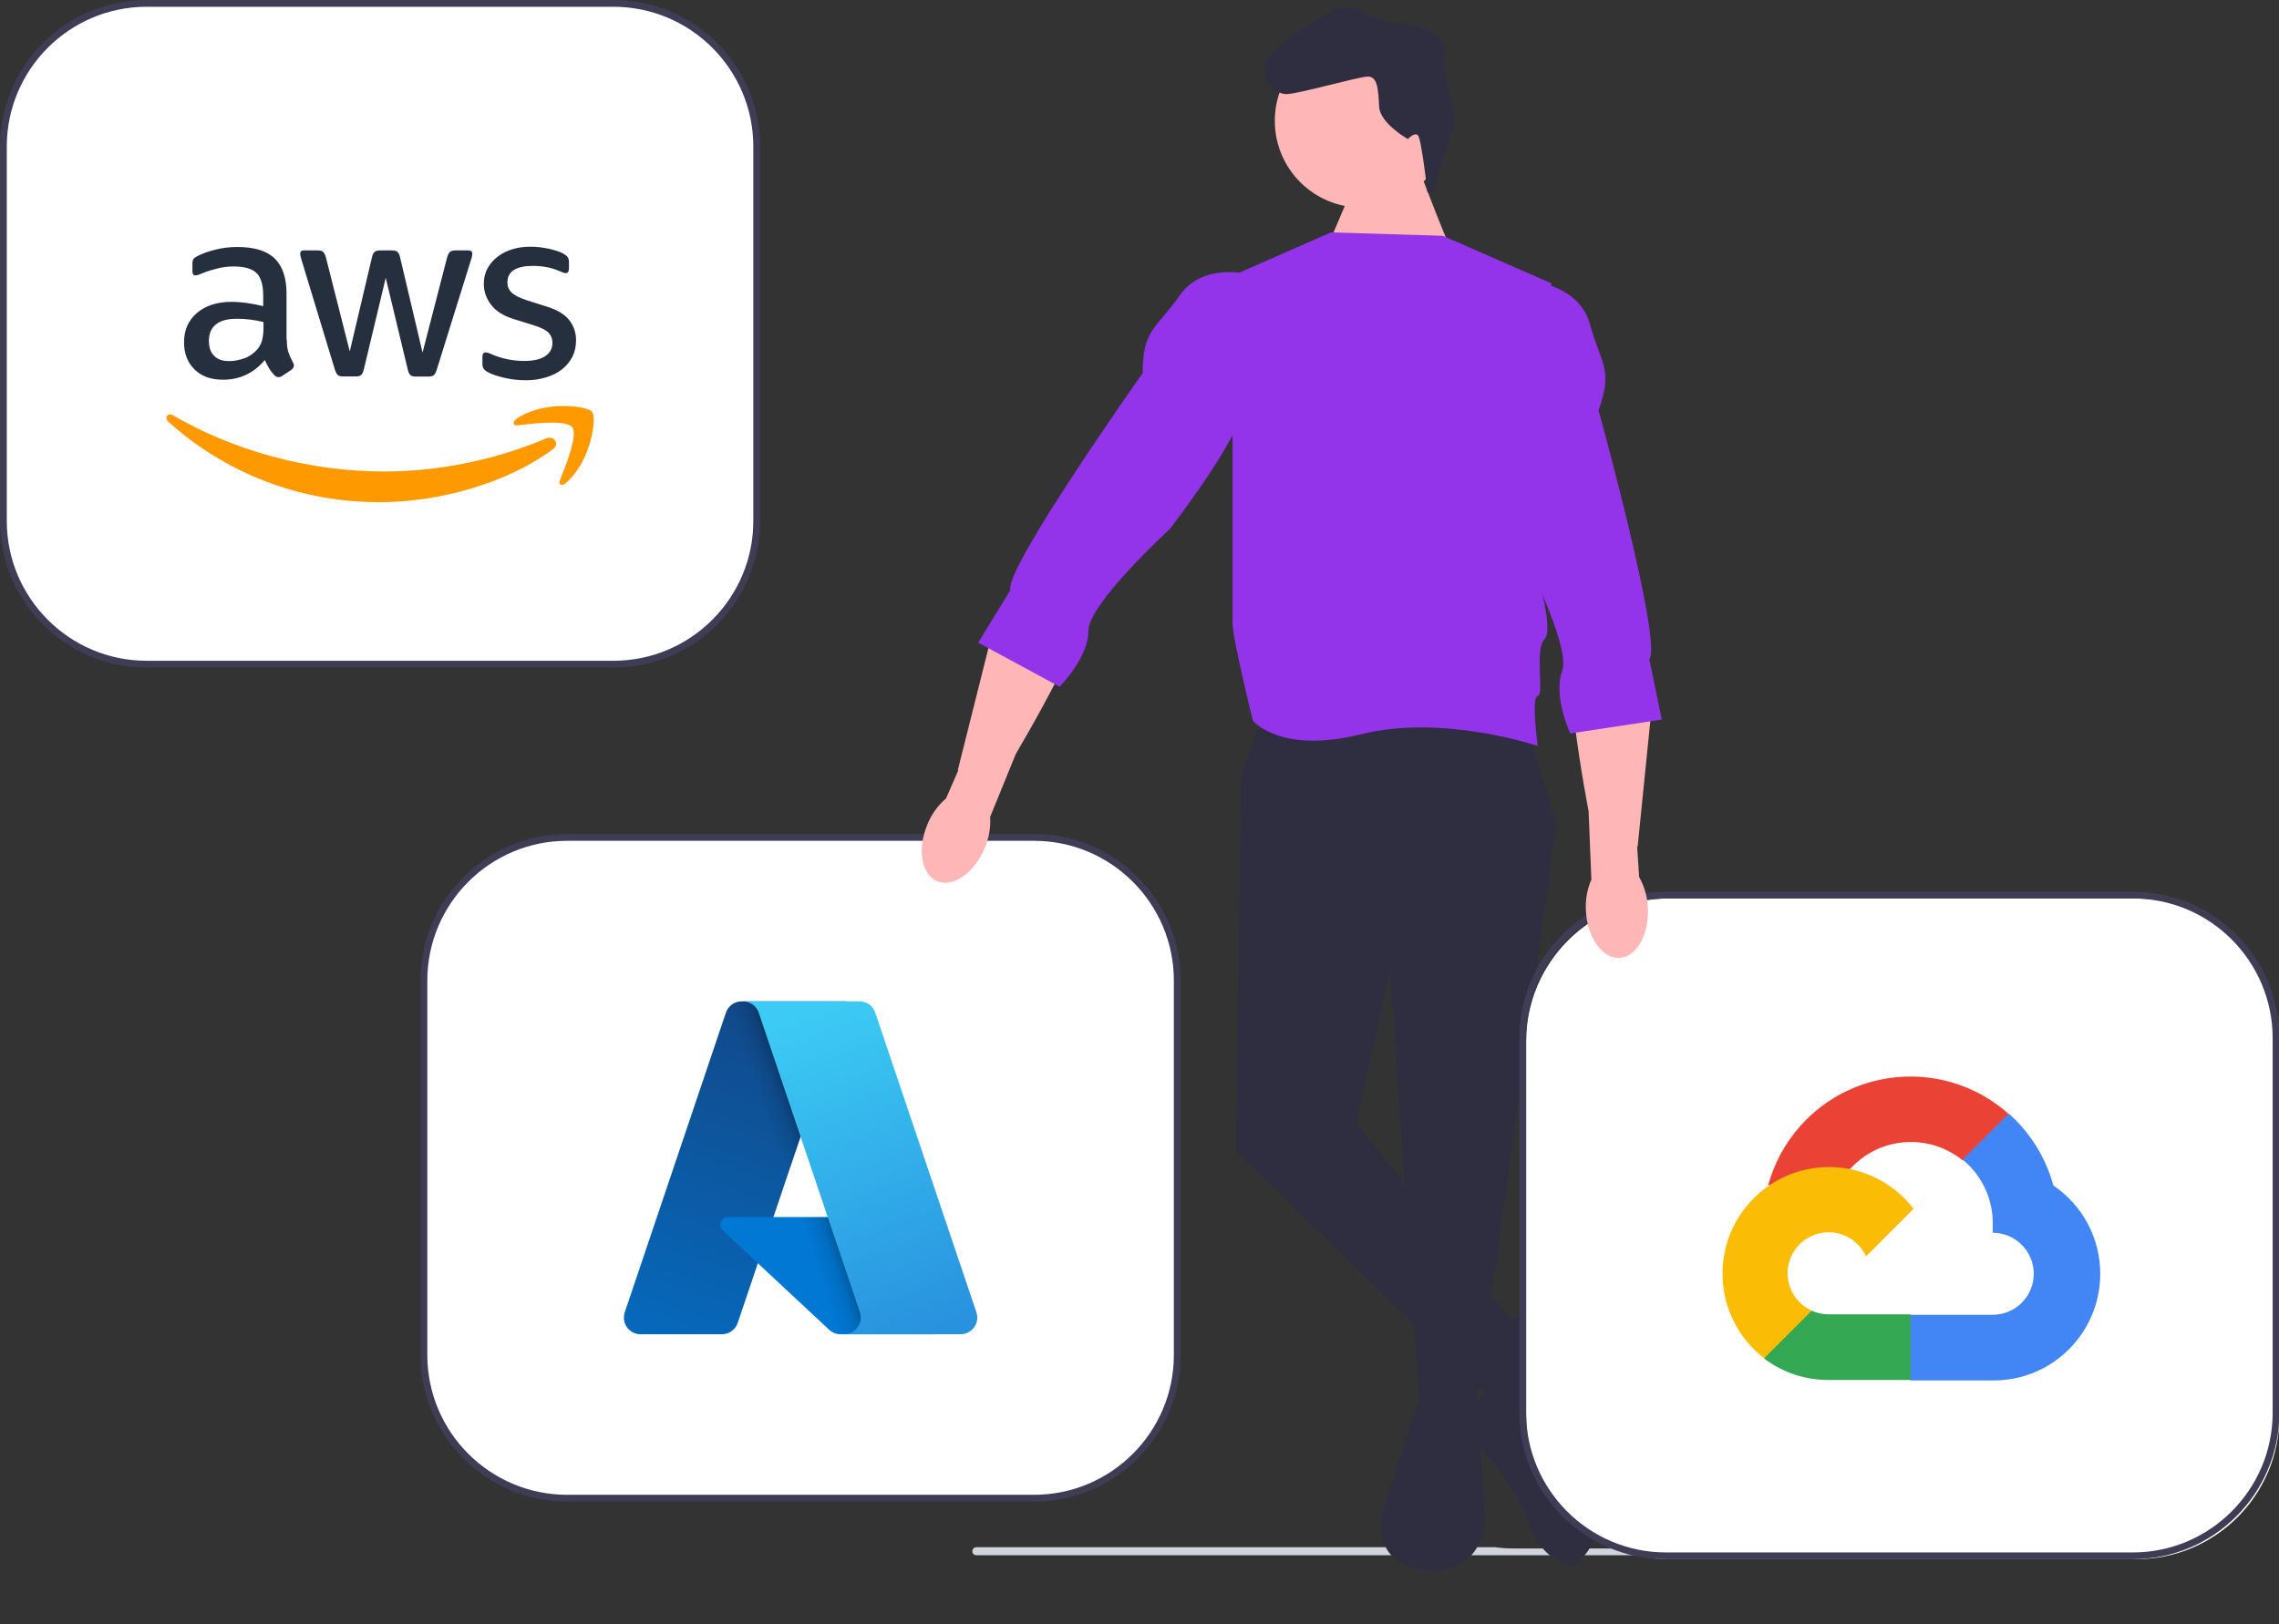 <svg width="672" height="479" viewBox="0 0 672 479" fill="none" xmlns="http://www.w3.org/2000/svg">
<rect x="0" y="0" width="672" height="479" fill="#333333" stroke="none"/>
<g clip-path="url(#clip0_25_2)">
<path d="M286.706 457.534C286.706 458.194 287.236 458.724 287.896 458.724H535.186C535.846 458.724 536.376 458.194 536.376 457.534C536.376 457.214 536.256 456.934 536.056 456.724H446.336C444.426 456.724 442.556 456.594 440.716 456.344H287.896C287.236 456.344 286.706 456.874 286.706 457.534Z" fill="#D1D5DB"/>
<path d="M167.23 246.999H304.899C328.222 246.999 347.129 265.906 347.129 289.229V399.662C347.129 422.985 328.222 441.892 304.899 441.892H167.23C143.907 441.892 125 422.985 125 399.662V289.229C125 265.906 143.907 246.999 167.23 246.999Z" fill="white"/>
<path d="M124 399.662V289.23C124 265.393 143.393 246 167.23 246H304.899C328.736 246 348.129 265.393 348.129 289.23V399.662C348.129 423.499 328.736 442.892 304.899 442.892H167.23C143.393 442.892 124 423.499 124 399.662ZM167.23 248C144.496 248 126 266.495 126 289.23V399.662C126 422.397 144.496 440.892 167.23 440.892H304.899C327.633 440.892 346.129 422.397 346.129 399.662V289.23C346.129 266.495 327.633 248 304.899 248H167.23Z" fill="#3F3D56"/>
<path d="M218.701 295.352H249.536L217.526 390.195C216.851 392.194 214.977 393.539 212.868 393.54H188.871C186.16 393.54 183.962 391.343 183.961 388.632C183.961 388.098 184.048 387.568 184.219 387.062L214.042 298.696C214.716 296.697 216.591 295.351 218.701 295.351L218.701 295.352Z" fill="url(#paint0_linear_25_2)"/>
<path d="M263.509 358.967H214.612C213.362 358.965 212.347 359.977 212.346 361.227C212.345 361.856 212.606 362.457 213.066 362.885L244.487 392.212C245.402 393.065 246.606 393.54 247.857 393.54H275.545L263.509 358.967Z" fill="#0078D4"/>
<path d="M218.701 295.352C216.566 295.344 214.674 296.725 214.031 298.761L184.256 386.981C183.341 389.53 184.666 392.337 187.215 393.252C187.75 393.444 188.315 393.541 188.884 393.54H213.501C215.367 393.206 216.91 391.894 217.539 390.105L223.477 372.606L244.687 392.389C245.576 393.124 246.691 393.53 247.844 393.54H275.429L263.331 358.967L228.062 358.975L249.648 295.352L218.701 295.352Z" fill="url(#paint1_linear_25_2)"/>
<path d="M258.086 298.691C257.412 296.695 255.54 295.352 253.434 295.352H219.068C221.174 295.352 223.046 296.696 223.72 298.691L253.544 387.061C254.411 389.63 253.032 392.416 250.462 393.283C249.956 393.454 249.426 393.541 248.892 393.541H283.259C285.971 393.54 288.169 391.341 288.168 388.629C288.168 388.096 288.081 387.566 287.91 387.061L258.086 298.691Z" fill="url(#paint2_linear_25_2)"/>
<path d="M43.23 1H180.899C204.222 1 223.129 19.907 223.129 43.23V153.663C223.129 176.985 204.222 195.892 180.899 195.892H43.23C19.907 195.892 1 176.985 1 153.662V43.23C1 19.907 19.907 1 43.23 1Z" fill="white"/>
<path d="M0 153.663V43.23C0 19.393 19.393 0 43.23 0H180.899C204.736 0 224.129 19.393 224.129 43.23V153.663C224.129 177.5 204.736 196.892 180.899 196.892H43.23C19.393 196.892 0 177.5 0 153.663ZM43.23 2C20.496 2 2 20.496 2 43.23V153.663C2 176.397 20.496 194.892 43.23 194.892H180.899C203.633 194.892 222.129 176.397 222.129 153.663V43.23C222.129 20.496 203.633 2 180.899 2L43.23 2Z" fill="#3F3D56"/>
<path d="M84.569 100.136C84.569 101.686 84.737 102.944 85.03 103.866C85.365 104.788 85.784 105.794 86.371 106.884C86.581 107.219 86.665 107.554 86.665 107.848C86.665 108.267 86.413 108.686 85.868 109.105L83.228 110.865C82.85 111.117 82.473 111.242 82.138 111.242C81.719 111.242 81.3 111.033 80.881 110.656C80.294 110.027 79.791 109.356 79.372 108.686C78.953 107.973 78.534 107.177 78.073 106.213C74.803 110.069 70.696 111.997 65.751 111.997C62.23 111.997 59.422 110.991 57.368 108.979C55.315 106.967 54.267 104.285 54.267 100.932C54.267 97.37 55.524 94.478 58.081 92.298C60.637 90.119 64.032 89.029 68.349 89.029C69.774 89.029 71.241 89.155 72.792 89.364C74.342 89.574 75.935 89.909 77.612 90.287V87.227C77.612 84.042 76.941 81.82 75.642 80.521C74.3 79.222 72.037 78.593 68.81 78.593C67.343 78.593 65.834 78.761 64.284 79.138C62.733 79.515 61.224 79.976 59.757 80.563C59.087 80.856 58.584 81.024 58.29 81.108C57.997 81.192 57.787 81.234 57.62 81.234C57.033 81.234 56.739 80.814 56.739 79.934V77.881C56.739 77.21 56.823 76.707 57.033 76.414C57.242 76.12 57.62 75.827 58.206 75.534C59.673 74.779 61.434 74.15 63.487 73.647C65.541 73.103 67.72 72.851 70.025 72.851C75.013 72.851 78.659 73.983 81.006 76.246C83.311 78.509 84.485 81.946 84.485 86.556V100.136L84.569 100.136ZM67.553 106.506C68.936 106.506 70.361 106.255 71.87 105.752C73.379 105.249 74.72 104.327 75.851 103.07C76.522 102.273 77.025 101.393 77.276 100.387C77.528 99.381 77.695 98.166 77.695 96.741V94.981C76.48 94.687 75.181 94.436 73.84 94.268C72.498 94.1 71.199 94.017 69.9 94.017C67.092 94.017 65.038 94.561 63.655 95.693C62.272 96.825 61.601 98.417 61.601 100.513C61.601 102.483 62.104 103.95 63.152 104.956C64.158 106.003 65.625 106.506 67.553 106.506ZM101.208 111.033C100.453 111.033 99.951 110.907 99.615 110.614C99.28 110.362 98.987 109.775 98.735 108.979L88.886 76.581C88.634 75.743 88.509 75.198 88.509 74.905C88.509 74.234 88.844 73.857 89.514 73.857H93.622C94.418 73.857 94.963 73.983 95.256 74.276C95.592 74.528 95.843 75.115 96.095 75.911L103.136 103.656L109.674 75.911C109.884 75.073 110.135 74.528 110.47 74.276C110.806 74.025 111.392 73.857 112.147 73.857H115.5C116.296 73.857 116.841 73.983 117.176 74.276C117.512 74.528 117.805 75.115 117.973 75.911L124.595 103.992L131.845 75.911C132.097 75.073 132.39 74.528 132.684 74.276C133.019 74.025 133.564 73.857 134.318 73.857H138.216C138.886 73.857 139.264 74.192 139.264 74.905C139.264 75.115 139.222 75.324 139.18 75.576C139.138 75.827 139.054 76.162 138.886 76.623L128.786 109.021C128.534 109.859 128.241 110.404 127.906 110.656C127.57 110.907 127.025 111.075 126.313 111.075H122.709C121.912 111.075 121.367 110.949 121.032 110.656C120.697 110.362 120.403 109.817 120.236 108.979L113.739 81.946L107.285 108.937C107.075 109.775 106.824 110.32 106.489 110.614C106.153 110.907 105.567 111.033 104.812 111.033L101.208 111.033ZM155.064 112.164C152.885 112.164 150.706 111.913 148.61 111.41C146.514 110.907 144.88 110.362 143.79 109.734C143.12 109.356 142.659 108.937 142.491 108.56C142.323 108.183 142.239 107.764 142.239 107.386V105.249C142.239 104.369 142.575 103.95 143.203 103.95C143.455 103.95 143.706 103.992 143.958 104.075C144.209 104.159 144.586 104.327 145.006 104.495C146.431 105.123 147.981 105.626 149.616 105.961C151.292 106.297 152.927 106.464 154.603 106.464C157.244 106.464 159.297 106.003 160.722 105.081C162.147 104.159 162.902 102.818 162.902 101.1C162.902 99.926 162.525 98.962 161.77 98.166C161.016 97.37 159.591 96.657 157.537 95.987L151.46 94.1C148.4 93.136 146.137 91.712 144.754 89.826C143.371 87.981 142.659 85.928 142.659 83.748C142.659 81.988 143.036 80.437 143.79 79.096C144.545 77.755 145.55 76.581 146.808 75.659C148.065 74.695 149.49 73.983 151.167 73.48C152.843 72.977 154.603 72.767 156.447 72.767C157.37 72.767 158.334 72.809 159.256 72.935C160.22 73.061 161.1 73.228 161.98 73.396C162.818 73.606 163.614 73.815 164.369 74.067C165.123 74.318 165.71 74.57 166.129 74.821C166.716 75.156 167.135 75.492 167.386 75.869C167.638 76.204 167.764 76.665 167.764 77.252V79.222C167.764 80.102 167.428 80.563 166.8 80.563C166.464 80.563 165.92 80.395 165.207 80.06C162.818 78.97 160.136 78.425 157.16 78.425C154.771 78.425 152.885 78.803 151.586 79.599C150.286 80.395 149.616 81.611 149.616 83.329C149.616 84.503 150.035 85.509 150.873 86.305C151.711 87.101 153.262 87.898 155.484 88.61L161.435 90.496C164.453 91.46 166.632 92.801 167.931 94.52C169.231 96.238 169.859 98.208 169.859 100.387C169.859 102.189 169.482 103.824 168.77 105.249C168.015 106.674 167.009 107.931 165.71 108.937C164.411 109.985 162.86 110.739 161.058 111.284C159.172 111.871 157.202 112.164 155.064 112.164Z" fill="#252F3E"/>
<path fill-rule="evenodd" clip-rule="evenodd" d="M162.986 132.533C149.197 142.718 129.163 148.125 111.937 148.125C87.796 148.125 66.044 139.197 49.615 124.361C48.315 123.187 49.489 121.595 51.04 122.517C68.81 132.827 90.73 139.072 113.404 139.072C128.702 139.072 145.509 135.886 160.974 129.348C163.279 128.3 165.249 130.857 162.986 132.533Z" fill="#FF9900"/>
<path fill-rule="evenodd" clip-rule="evenodd" d="M168.728 125.995C166.967 123.732 157.076 124.906 152.592 125.45C151.25 125.618 151.041 124.445 152.256 123.564C160.136 118.032 173.086 119.625 174.595 121.469C176.104 123.355 174.176 136.306 166.8 142.509C165.668 143.472 164.578 142.97 165.081 141.712C166.758 137.563 170.488 128.217 168.728 125.995Z" fill="#FF9900"/>
<path d="M428.43 74.546C427.43 73.546 419.43 52.546 419.43 52.546L400.43 51.546L391.737 72.042L428.43 74.546Z" fill="#FFB6B6"/>
<path d="M401.474 61.221C415.599 61.221 427.05 49.77 427.05 35.646C427.05 21.521 415.599 10.07 401.474 10.07C387.35 10.07 375.899 21.521 375.899 35.646C375.899 49.77 387.35 61.221 401.474 61.221Z" fill="#FFB6B6"/>
<path d="M449.93 213.046L458.93 243.046L434.93 417.046H418.682L409.93 286.046L399.93 331.046L450.93 396.046L437.93 411.046L364.43 339.546L365.93 229.046L371.93 212.046L449.93 213.046Z" fill="#2F2E41"/>
<path d="M422.916 56.655L420.919 56.754C420.919 56.754 419.133 40.822 418.085 39.873C417.037 38.923 415.137 41.019 415.137 41.019C415.137 41.019 406.901 36.419 406.655 31.425C406.409 26.431 406.212 22.436 403.216 22.584C400.219 22.731 383.437 27.563 379.442 27.76C375.447 27.956 369.109 21.26 375.806 14.923C382.502 8.586 388.396 6.293 389.346 5.245C390.295 4.197 396.547 -0.116 402.01 3.62C407.472 7.356 414.463 7.011 414.463 7.011C414.463 7.011 427.595 9.368 425.893 15.459C424.19 21.55 430.774 33.24 428.072 39.381C425.371 45.521 422.916 56.655 422.916 56.655Z" fill="#2F2E41"/>
<path d="M417.93 414.046L435.93 416.046L437.93 449.046C437.93 449.046 436.93 465.046 419.93 463.046C402.93 461.046 407.93 445.046 407.93 445.046L417.93 414.046Z" fill="#2F2E41"/>
<path d="M441.43 390.546C441.43 390.546 454.43 384.546 456.43 391.546L460.43 405.546C460.43 405.546 460.43 419.546 461.43 420.546C462.43 421.546 481.43 447.546 464.43 461.546C464.43 461.546 455.43 462.546 450.43 448.546C445.43 434.546 430.43 420.546 430.43 420.546C430.43 420.546 427.525 413.546 432.478 414.046C437.43 414.546 444.43 402.546 442.43 398.546C440.43 394.546 441.43 390.546 441.43 390.546Z" fill="#2F2E41"/>
<path d="M276.329 259.901C271.676 257.941 270.401 250.427 273.481 243.113C274.672 240.175 276.548 237.565 278.954 235.501L282.548 227.258L282.42 227.171L292.753 185.988C295.156 176.413 301.771 168.334 310.856 164.471C316.26 162.172 321.388 161.757 322.879 167.264C325.354 176.401 309.237 205.836 299.52 222.397L291.949 240.974C292.153 244.138 291.597 247.306 290.326 250.211C287.248 257.522 280.981 261.86 276.329 259.901Z" fill="#FFB6B6"/>
<path d="M392.43 68.546L425.43 69.546L457.43 83.546L452.43 166.546C452.43 166.546 458.43 185.546 455.43 188.546C452.43 191.546 455.43 204.995 453.43 205.271C451.43 205.546 453.43 220.011 453.43 220.011C453.43 220.011 425.43 210.546 401.43 216.546C377.43 222.546 369.43 212.546 369.43 212.546C369.43 212.546 363.43 188.546 363.43 183.546V81.302L392.43 68.546Z" fill="#9333EA"/>
<path d="M368.93 81.046C368.93 81.046 354.93 77.046 347.93 87.046C340.93 97.046 336.93 97.046 336.93 110.046C336.93 110.046 295.93 168.046 297.93 174.046L288.43 189.546L312.43 202.546C312.43 202.546 320.93 194.046 320.93 186.046C320.93 178.046 344.93 156.046 344.93 156.046C344.93 156.046 365.93 129.046 366.93 119.046C367.93 109.046 368.93 81.046 368.93 81.046Z" fill="#9333EA"/>
<path d="M492.23 264.999H629.899C653.222 264.999 672.129 283.906 672.129 307.229V417.662C672.129 440.985 653.222 459.892 629.899 459.892H492.23C468.907 459.892 450 440.985 450 417.662V307.229C450 283.906 468.907 264.999 492.23 264.999Z" fill="white"/>
<path d="M448 416.663V306.23C448 282.393 467.393 263 491.23 263H628.899C652.736 263 672.129 282.393 672.129 306.23V416.663C672.129 440.5 652.736 459.892 628.899 459.892H491.23C467.393 459.892 448 440.5 448 416.663ZM491.23 265C468.496 265 450 283.496 450 306.23V416.663C450 439.397 468.496 457.892 491.23 457.892H628.899C651.633 457.892 670.129 439.397 670.129 416.663V306.23C670.129 283.496 651.633 265 628.899 265H491.23Z" fill="#3F3D56"/>
<path d="M578.588 342.211H581.986L591.667 332.529L592.143 328.419C574.124 312.514 546.623 314.229 530.719 332.248C526.301 337.253 523.094 343.208 521.346 349.651C522.425 349.209 523.62 349.137 524.743 349.447L544.107 346.254C544.107 346.254 545.092 344.623 545.602 344.725C554.215 335.265 568.711 334.163 578.656 342.211L578.588 342.211Z" fill="#EA4335"/>
<path d="M605.46 349.651C603.235 341.456 598.665 334.088 592.313 328.453L578.724 342.041C584.462 346.73 587.731 353.793 587.591 361.201V363.613C594.27 363.613 599.685 369.028 599.685 375.707C599.685 382.387 594.27 387.801 587.591 387.801H563.403L560.991 390.247V404.753L563.403 407.165H587.591C604.964 407.3 619.157 393.326 619.293 375.953C619.375 365.423 614.182 355.551 605.46 349.651Z" fill="#4285F4"/>
<path d="M539.181 407.029H563.369V387.665H539.181C537.458 387.665 535.755 387.294 534.187 386.578L530.79 387.631L521.04 397.313L520.191 400.71C525.659 404.839 532.33 407.059 539.181 407.029Z" fill="#34A853"/>
<path d="M539.181 344.216C521.808 344.319 507.808 358.487 507.912 375.861C507.97 385.562 512.501 394.694 520.191 400.609L534.221 386.578C528.134 383.828 525.429 376.664 528.179 370.578C530.93 364.491 538.093 361.786 544.18 364.536C546.862 365.747 549.01 367.896 550.222 370.578L564.252 356.547C558.283 348.743 549.007 344.181 539.181 344.216Z" fill="#FBBC05"/>
<path d="M477.513 282.529C482.555 282.265 486.305 275.629 485.889 267.705C485.767 264.537 484.887 261.445 483.325 258.686L482.742 249.713L482.892 249.675L487.149 207.429C488.139 197.607 484.658 187.763 477.424 181.045C473.12 177.049 468.437 174.918 465.166 179.592C459.737 187.347 464.907 220.504 468.427 239.38L469.244 259.424C467.977 262.332 467.426 265.5 467.635 268.664C468.049 276.586 472.472 282.793 477.513 282.529Z" fill="#FFB6B6"/>
<path d="M451.109 82.862C451.109 82.862 465.636 83.851 468.827 95.633C472.017 107.416 475.78 108.773 471.368 121.002C471.368 121.002 490.25 189.474 486.332 194.439L490.008 212.243L463.02 216.326C463.02 216.326 457.909 205.446 460.624 197.921C463.34 190.396 448.231 161.556 448.231 161.556C448.231 161.556 437.641 129.031 440.094 119.286C442.547 109.54 451.109 82.862 451.109 82.862Z" fill="#9333EA"/>
</g>
<defs>
<linearGradient id="paint0_linear_25_2" x1="229.939" y1="302.628" x2="197.916" y2="397.233" gradientUnits="userSpaceOnUse">
<stop stop-color="#114A8B"/>
<stop offset="1" stop-color="#0669BC"/>
</linearGradient>
<linearGradient id="paint1_linear_25_2" x1="239.942" y1="346.715" x2="232.535" y2="349.22" gradientUnits="userSpaceOnUse">
<stop stop-opacity="0.3"/>
<stop offset="0.071" stop-opacity="0.2"/>
<stop offset="0.321" stop-opacity="0.1"/>
<stop offset="0.623" stop-opacity="0.05"/>
<stop offset="1" stop-opacity="0"/>
</linearGradient>
<linearGradient id="paint2_linear_25_2" x1="236.099" y1="299.782" x2="271.251" y2="393.434" gradientUnits="userSpaceOnUse">
<stop stop-color="#3CCBF4"/>
<stop offset="1" stop-color="#2892DF"/>
</linearGradient>
<clipPath id="clip0_25_2">
<rect width="672" height="479" fill="white"/>
</clipPath>
</defs>
</svg>
